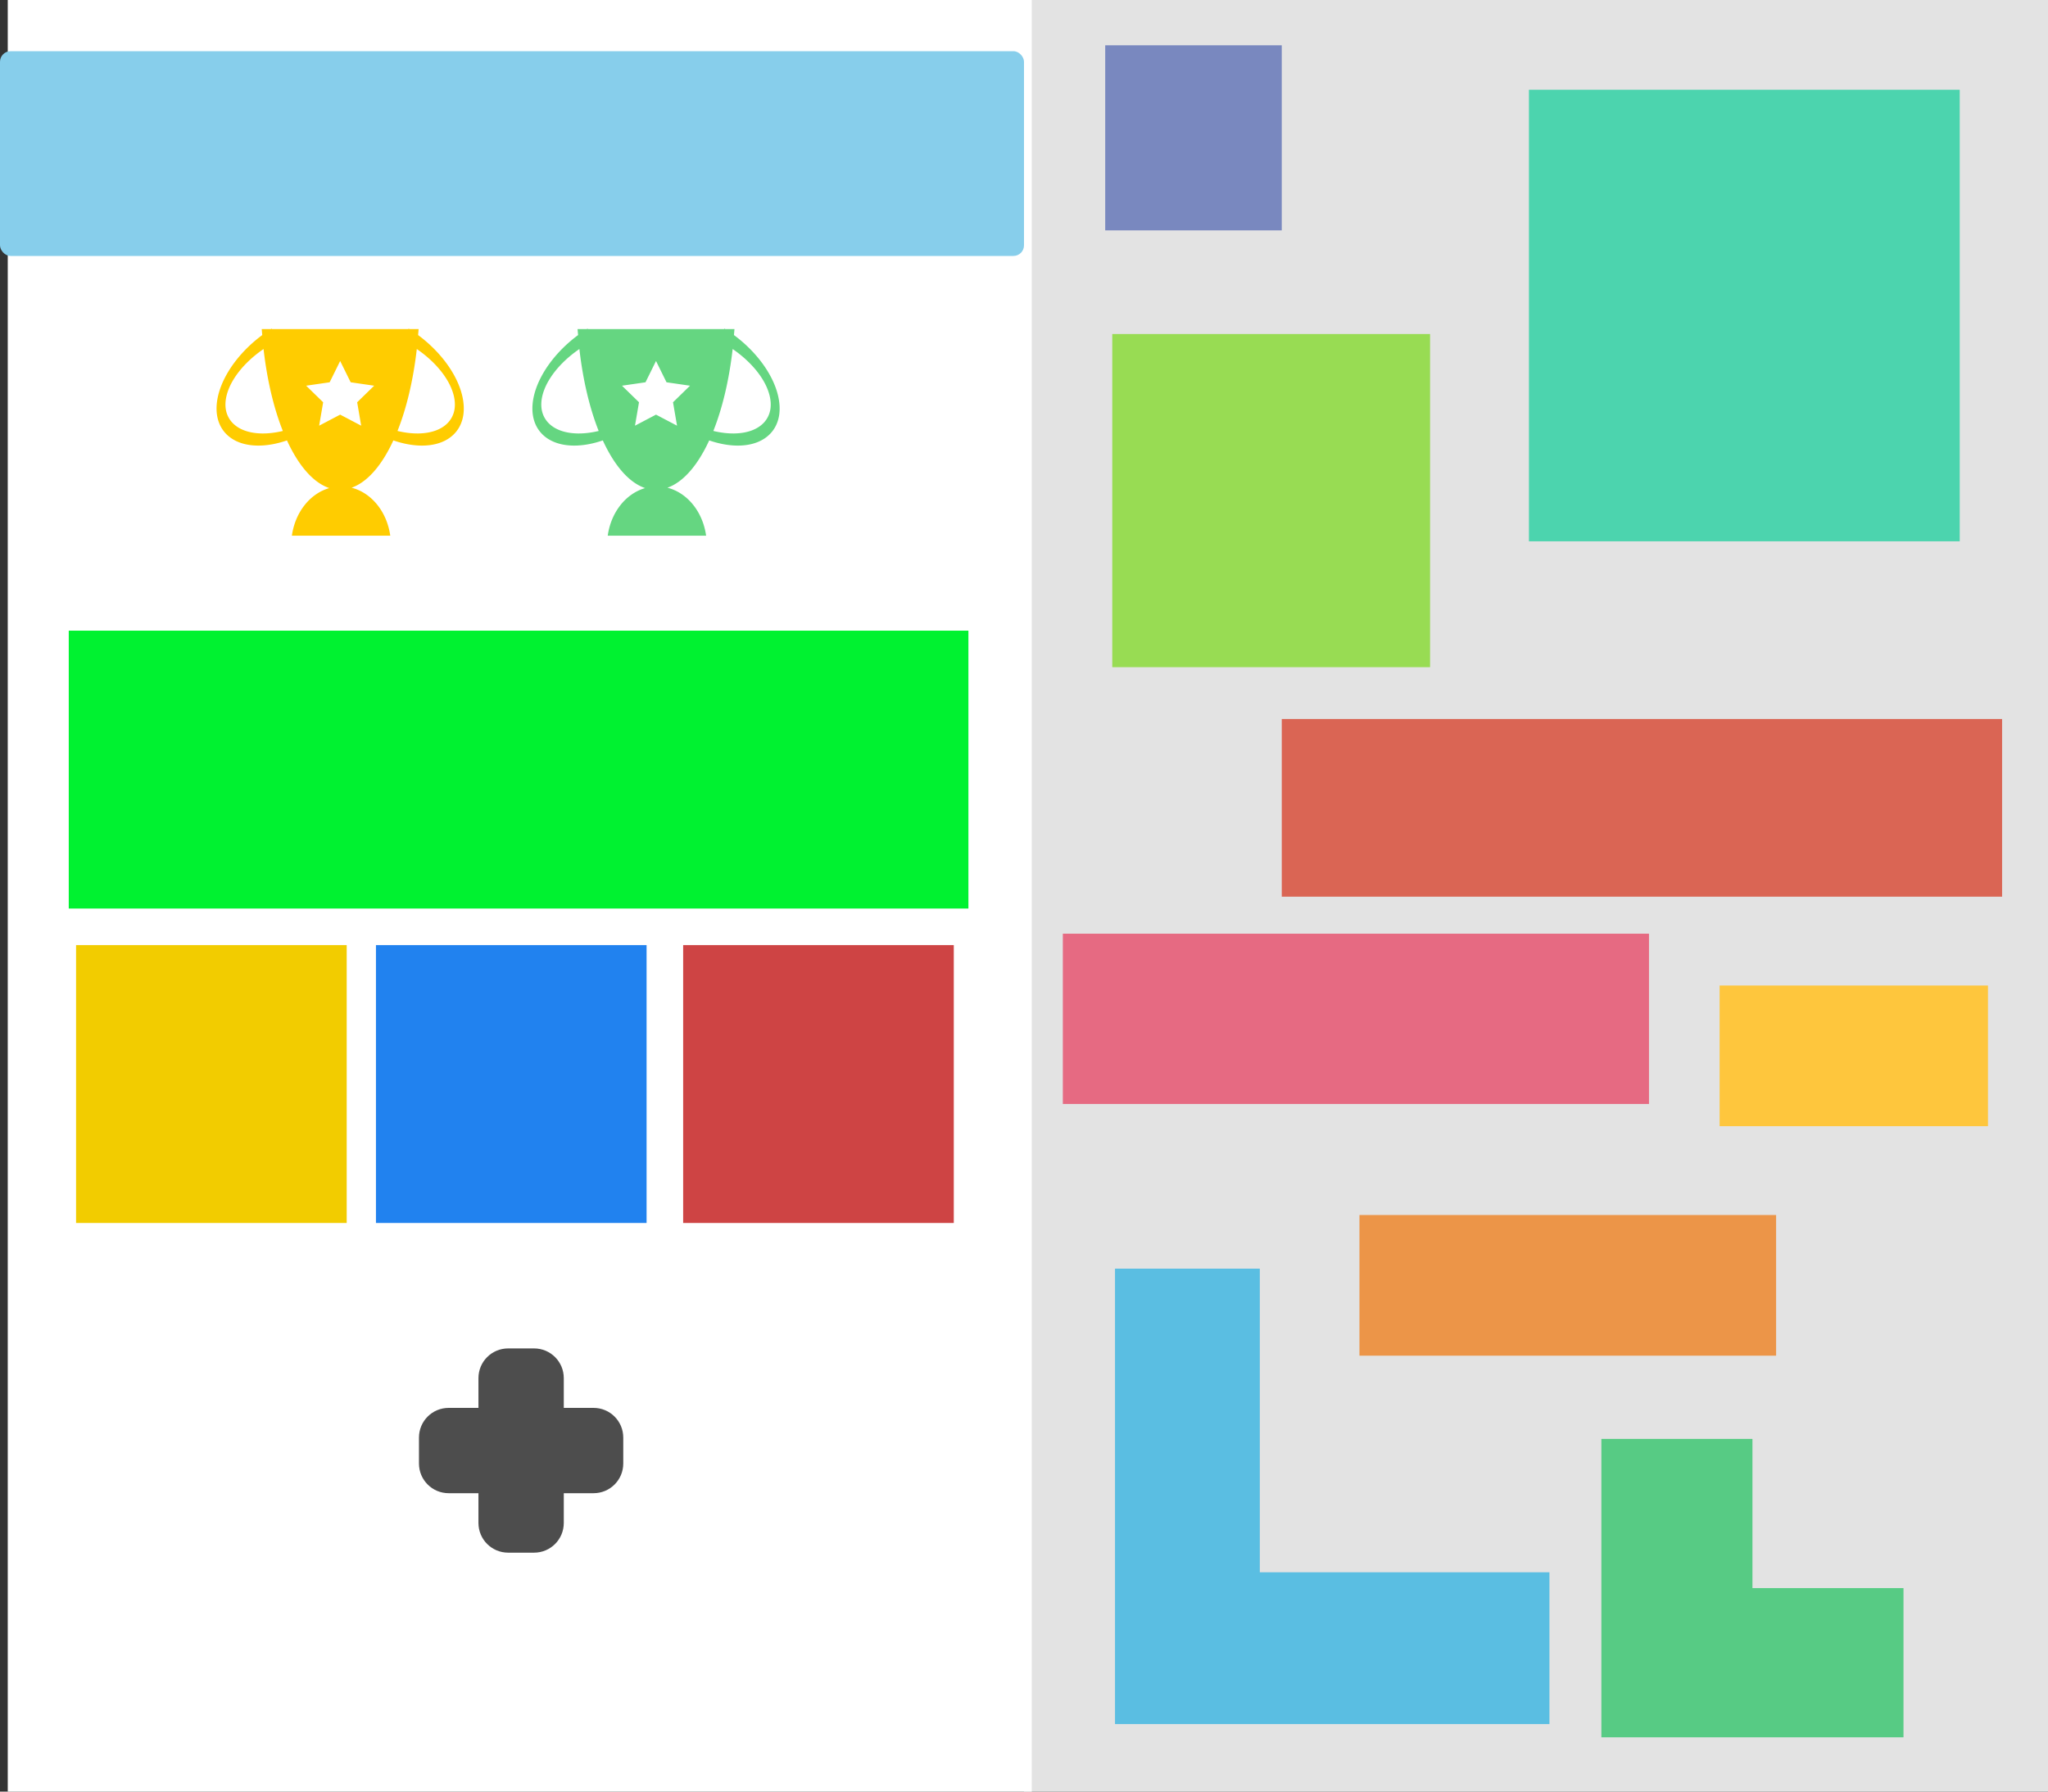 <?xml version="1.0" encoding="UTF-8" standalone="no"?>
<!-- Created with Inkscape (http://www.inkscape.org/) -->

<svg
   xmlns:dc="http://purl.org/dc/elements/1.1/"
   xmlns:cc="http://creativecommons.org/ns#"
   xmlns:rdf="http://www.w3.org/1999/02/22-rdf-syntax-ns#"
   xmlns:svg="http://www.w3.org/2000/svg"
   xmlns="http://www.w3.org/2000/svg"
   xmlns:sodipodi="http://sodipodi.sourceforge.net/DTD/sodipodi-0.dtd"
   xmlns:inkscape="http://www.inkscape.org/namespaces/inkscape"
   width="800"
   height="700"
   viewBox="0 0 800 700"
   id="svg2"
   version="1.1"
   inkscape:version="0.91 r13725"
   sodipodi:docname="template.svg">
  <rect x="0" y="0" width="800" height="700" fill="#333333" stroke="none"/>
  <defs
     id="defs4" />
  <sodipodi:namedview
     id="base"
     pagecolor="#141414"
     bordercolor="#666666"
     borderopacity="1.0"
     inkscape:pageopacity="0"
     inkscape:pageshadow="2"
     inkscape:zoom="0.35"
     inkscape:cx="327.2357"
     inkscape:cy="279.98635"
     inkscape:document-units="px"
     inkscape:current-layer="layer1"
     showgrid="false"
     inkscape:window-width="1366"
     inkscape:window-height="744"
     inkscape:window-x="0"
     inkscape:window-y="0"
     inkscape:window-maximized="1"
     units="px" />
  <g
     inkscape:label="Capa 1"
     inkscape:groupmode="layer"
     id="layer1"
     transform="translate(0,-352.362)">
    <g
       transform="translate(0,-200)"
       id="export_empty_cell"
       style="fill:#e3e3e3;fill-opacity:1">
      <rect
         style="opacity:1;fill:#e3e3e3;fill-opacity:1;stroke:none;stroke-width:8;stroke-linecap:round;stroke-linejoin:miter;stroke-miterlimit:4;stroke-dasharray:none;stroke-dashoffset:0;stroke-opacity:1"
         id="rect4260"
         width="400"
         height="700"
         x="400"
         y="552.362" />
    </g>
    <g
       transform="translate(0,-200)"
       id="export_cell_0"
       style="fill:#7988bf;fill-opacity:1">
      <rect
         style="opacity:1;fill:#7988bf;fill-opacity:1;stroke:none;stroke-width:0.1;stroke-linecap:round;stroke-linejoin:miter;stroke-miterlimit:4;stroke-dasharray:none;stroke-dashoffset:0;stroke-opacity:1"
         id="rect4262"
         width="68.966"
         height="72.314"
         x="431.724"
         y="570.061" />
    </g>
    <g
       transform="translate(0,-200)"
       id="export_cell_1"
       style="fill:#98dc53;fill-opacity:1">
      <rect
         y="682.871"
         x="434.483"
         height="130.165"
         width="124.138"
         id="rect4264"
         style="opacity:1;fill:#98dc53;fill-opacity:1;stroke:none;stroke-width:0.1;stroke-linecap:round;stroke-linejoin:miter;stroke-miterlimit:4;stroke-dasharray:none;stroke-dashoffset:0;stroke-opacity:1" />
    </g>
    <g
       transform="translate(0,-200)"
       id="export_cell_2"
       style="fill:#4cd4ae;fill-opacity:1">
      <rect
         style="opacity:1;fill:#4cd4ae;fill-opacity:1;stroke:none;stroke-width:0.1;stroke-linecap:round;stroke-linejoin:miter;stroke-miterlimit:4;stroke-dasharray:none;stroke-dashoffset:0;stroke-opacity:1"
         id="rect4266"
         width="168.276"
         height="176.446"
         x="597.241"
         y="587.417" />
    </g>
    <g
       transform="translate(0,-200)"
       id="export_cell_7"
       style="fill:#57cb84;fill-opacity:1">
      <path
         style="opacity:1;fill:#57cb84;fill-opacity:1;stroke:none;stroke-width:0.1;stroke-linecap:round;stroke-linejoin:miter;stroke-miterlimit:4;stroke-dasharray:none;stroke-dashoffset:0;stroke-opacity:1"
         d="m 625.539,1114.57 0,116.584 118.014,0 0,-58.292 -59.006,0 0,-58.292 -59.008,0 z"
         id="path4268"
         inkscape:connector-curvature="0" />
    </g>
    <g
       transform="translate(0,-200)"
       id="export_cell_8"
       style="fill:#5abee2;fill-opacity:1">
      <path
         style="opacity:1;fill:#5abee2;fill-opacity:1;stroke:none;stroke-width:0.1;stroke-linecap:round;stroke-linejoin:miter;stroke-miterlimit:4;stroke-dasharray:none;stroke-dashoffset:0;stroke-opacity:1"
         d="m 435.549,1048.041 0,177.944 169.705,0 0,-59.314 -113.137,0 0,-118.63 -56.568,0 z"
         id="path4270"
         inkscape:connector-curvature="0" />
    </g>
    <g
       transform="translate(0,-200)"
       id="export_cell_3"
       style="fill:#fec63d;fill-opacity:1">
      <rect
         style="opacity:1;fill:#fec63d;fill-opacity:1;stroke:none;stroke-width:0.1;stroke-linecap:round;stroke-linejoin:miter;stroke-miterlimit:4;stroke-dasharray:none;stroke-dashoffset:0;stroke-opacity:1"
         id="rect4272"
         width="104.828"
         height="54.959"
         x="671.724"
         y="937.417" />
    </g>
    <g
       transform="translate(0,-200)"
       id="export_cell_4"
       style="fill:#ec9548;fill-opacity:1">
      <rect
         style="opacity:1;fill:#ec9548;fill-opacity:1;stroke:none;stroke-width:0.1;stroke-linecap:round;stroke-linejoin:miter;stroke-miterlimit:4;stroke-dasharray:none;stroke-dashoffset:0;stroke-opacity:1"
         id="rect4274"
         width="162.759"
         height="54.959"
         x="531.034"
         y="1027.086" />
    </g>
    <g
       transform="translate(0,-200)"
       id="export_cell_5"
       style="fill:#e66a82;fill-opacity:1">
      <rect
         style="opacity:1;fill:#e66a82;fill-opacity:1;stroke:none;stroke-width:0.1;stroke-linecap:round;stroke-linejoin:miter;stroke-miterlimit:4;stroke-dasharray:none;stroke-dashoffset:0;stroke-opacity:1"
         id="rect4276"
         width="228.965"
         height="66.529"
         x="415.172"
         y="917.169" />
    </g>
    <g
       transform="translate(0,-200)"
       id="export_cell_6"
       style="fill:#da6554;fill-opacity:1">
      <rect
         style="opacity:1;fill:#da6554;fill-opacity:1;stroke:none;stroke-width:0.1;stroke-linecap:round;stroke-linejoin:miter;stroke-miterlimit:4;stroke-dasharray:none;stroke-dashoffset:0;stroke-opacity:1"
         id="rect4278"
         width="281.379"
         height="69.421"
         x="500.69"
         y="833.284" />
    </g>
    <g
       id="export_background"
       style="fill:#ffffff;fill-opacity:1"
       transform="translate(3.03,-200)">
      <rect
         y="552.362"
         x="0"
         height="700"
         width="400"
         id="rect4147"
         style="opacity:1;fill:#ffffff;fill-opacity:1;stroke:none;stroke-width:7.788;stroke-linecap:round;stroke-linejoin:miter;stroke-miterlimit:4;stroke-dasharray:none;stroke-dashoffset:0;stroke-opacity:1" />
    </g>
    <g
       transform="translate(0,-200)"
       id="export_button_0"
       style="fill:#00f230;fill-opacity:1">
      <rect
         style="opacity:1;fill:#00f230;fill-opacity:1;stroke:none;stroke-width:8;stroke-linecap:round;stroke-linejoin:miter;stroke-miterlimit:4;stroke-dasharray:none;stroke-dashoffset:0;stroke-opacity:1"
         id="rect4149"
         width="351.429"
         height="108.571"
         x="26.857"
         y="798.768" />
    </g>
    <g
       transform="translate(0,-200)"
       id="export_button_1"
       style="fill:#f2cc00;fill-opacity:1">
      <rect
         y="921.626"
         x="29.714"
         height="108.571"
         width="105.714"
         id="rect4151"
         style="opacity:1;fill:#f2cc00;fill-opacity:1;stroke:none;stroke-width:8;stroke-linecap:round;stroke-linejoin:miter;stroke-miterlimit:4;stroke-dasharray:none;stroke-dashoffset:0;stroke-opacity:1" />
    </g>
    <g
       transform="translate(0,-200)"
       id="export_button_2"
       style="fill:#2182ef;fill-opacity:1">
      <rect
         style="opacity:1;fill:#2182ef;fill-opacity:1;stroke:none;stroke-width:8;stroke-linecap:round;stroke-linejoin:miter;stroke-miterlimit:4;stroke-dasharray:none;stroke-dashoffset:0;stroke-opacity:1"
         id="rect4153"
         width="105.714"
         height="108.571"
         x="146.857"
         y="921.626" />
    </g>
    <g
       transform="translate(0,-200)"
       id="export_button_3"
       style="fill:#ce4444;fill-opacity:1">
      <rect
         y="921.626"
         x="266.857"
         height="108.571"
         width="105.714"
         id="rect4155"
         style="opacity:1;fill:#ce4444;fill-opacity:1;stroke:none;stroke-width:8;stroke-linecap:round;stroke-linejoin:miter;stroke-miterlimit:4;stroke-dasharray:none;stroke-dashoffset:0;stroke-opacity:1" />
    </g>
    <g
       transform="translate(0,-200)"
       id="export_current_score"
       style="fill:#ffcc00;fill-opacity:1">
      <path
         inkscape:connector-curvature="0"
         id="path4181"
         d="m 106.168,680.719 a 20.573,33.749 52.281 0 0 -0.361,0.23 l -3.57,0 a 31.071,74.893 0 0 0 0.207,2.322 20.573,33.749 52.281 0 0 -17.68,31.188 20.573,33.749 52.281 0 0 27.332,9.979 31.071,74.893 0 0 0 16.523,18.625 19.483,22.977 0 0 0 -14.602,18.602 l 38.428,0 a 19.483,22.977 0 0 0 -15.105,-18.75 31.071,74.893 0 0 0 16.316,-18.479 33.749,20.573 37.719 0 0 27.338,-9.977 33.749,20.573 37.719 0 0 -17.674,-31.184 31.071,74.893 0 0 0 0.201,-2.326 l -3.57,0 a 33.749,20.573 37.719 0 0 -0.361,-0.23 l -0.033,0.23 -53.355,0 -0.033,-0.23 z m -3.219,8.01 a 31.071,74.893 0 0 0 7.531,32.016 16.781,29.001 59.891 0 1 -22.26,-8.393 16.781,29.001 59.891 0 1 14.729,-23.623 z m 59.865,0.004 a 29.001,16.781 30.109 0 1 14.723,23.619 29.001,16.781 30.109 0 1 -22.264,8.391 31.071,74.893 0 0 0 7.541,-32.01 z m -29.936,4.678 4.105,8.318 9.18,1.334 -6.643,6.475 1.568,9.145 -8.211,-4.316 -8.211,4.316 1.568,-9.145 -6.644,-6.475 9.182,-1.334 4.106,-8.318 z"
         style="opacity:1;fill:#ffcc00;fill-opacity:1;stroke:none;stroke-width:8;stroke-linecap:round;stroke-linejoin:miter;stroke-miterlimit:4;stroke-dasharray:none;stroke-dashoffset:0;stroke-opacity:1" />
    </g>
    <g
       transform="translate(0,-200)"
       id="export_high_score"
       style="fill:#65d681;fill-opacity:1">
      <path
         style="opacity:1;fill:#65d681;fill-opacity:1;stroke:none;stroke-width:8;stroke-linecap:round;stroke-linejoin:miter;stroke-miterlimit:4;stroke-dasharray:none;stroke-dashoffset:0;stroke-opacity:1"
         d="m 229.545,680.719 a 20.573,33.749 52.281 0 0 -0.361,0.23 l -3.57,0 a 31.071,74.893 0 0 0 0.207,2.322 20.573,33.749 52.281 0 0 -17.68,31.188 20.573,33.749 52.281 0 0 27.332,9.979 31.071,74.893 0 0 0 16.523,18.625 19.483,22.977 0 0 0 -14.601,18.602 l 38.428,0 a 19.483,22.977 0 0 0 -15.105,-18.75 31.071,74.893 0 0 0 16.316,-18.479 33.749,20.573 37.719 0 0 27.338,-9.977 33.749,20.573 37.719 0 0 -17.674,-31.184 31.071,74.893 0 0 0 0.201,-2.326 l -3.57,0 a 33.749,20.573 37.719 0 0 -0.361,-0.23 l -0.033,0.23 -53.355,0 -0.033,-0.23 z m -3.219,8.01 a 31.071,74.893 0 0 0 7.531,32.016 16.781,29.001 59.891 0 1 -22.26,-8.393 16.781,29.001 59.891 0 1 14.729,-23.623 z m 59.865,0.004 a 29.001,16.781 30.109 0 1 14.723,23.619 29.001,16.781 30.109 0 1 -22.264,8.391 31.071,74.893 0 0 0 7.541,-32.01 z m -29.936,4.678 4.105,8.318 9.18,1.334 -6.643,6.475 1.568,9.145 -8.211,-4.316 -8.211,4.316 1.568,-9.145 -6.644,-6.475 9.182,-1.334 4.106,-8.318 z"
         id="path4233"
         inkscape:connector-curvature="0" />
    </g>
    <g
       transform="translate(0,-200)"
       id="export_band"
       style="fill:#87ceeb;fill-opacity:1">
      <rect
         ry="4.13"
         y="572.362"
         x="0"
         height="80"
         width="400"
         id="rect4174"
         style="opacity:1;fill:#87ceeb;fill-opacity:1;stroke:none;stroke-width:25;stroke-linecap:round;stroke-linejoin:miter;stroke-miterlimit:4;stroke-dasharray:none;stroke-dashoffset:0;stroke-opacity:1" />
    </g>
    <g
       transform="translate(0,-200)"
       id="export_bonus"
       style="fill:#4d4d4d;fill-opacity:1">
      <path
         inkscape:connector-curvature="0"
         id="rect4180"
         d="m 198.509,1079.207 c -6.436,0 -11.615,5.181 -11.615,11.617 l 0,11.617 -11.617,0 c -6.436,0 -11.617,5.181 -11.617,11.617 l 0,10.101 c 0,6.436 5.181,11.617 11.617,11.617 l 11.617,0 0,11.615 c 0,6.436 5.18,11.617 11.615,11.617 l 10.102,0 c 6.436,0 11.617,-5.181 11.617,-11.617 l 0,-11.615 11.617,0 c 6.436,0 11.617,-5.181 11.617,-11.617 l 0,-10.101 c 0,-6.436 -5.181,-11.617 -11.617,-11.617 l -11.617,0 0,-11.617 c 0,-6.436 -5.182,-11.617 -11.617,-11.617 l -10.102,0 z"
         style="opacity:1;fill:#4d4d4d;fill-opacity:1;stroke:none;stroke-width:7.555;stroke-linecap:round;stroke-linejoin:miter;stroke-miterlimit:4;stroke-dasharray:none;stroke-dashoffset:0;stroke-opacity:1" />
    </g>
  </g>
</svg>
